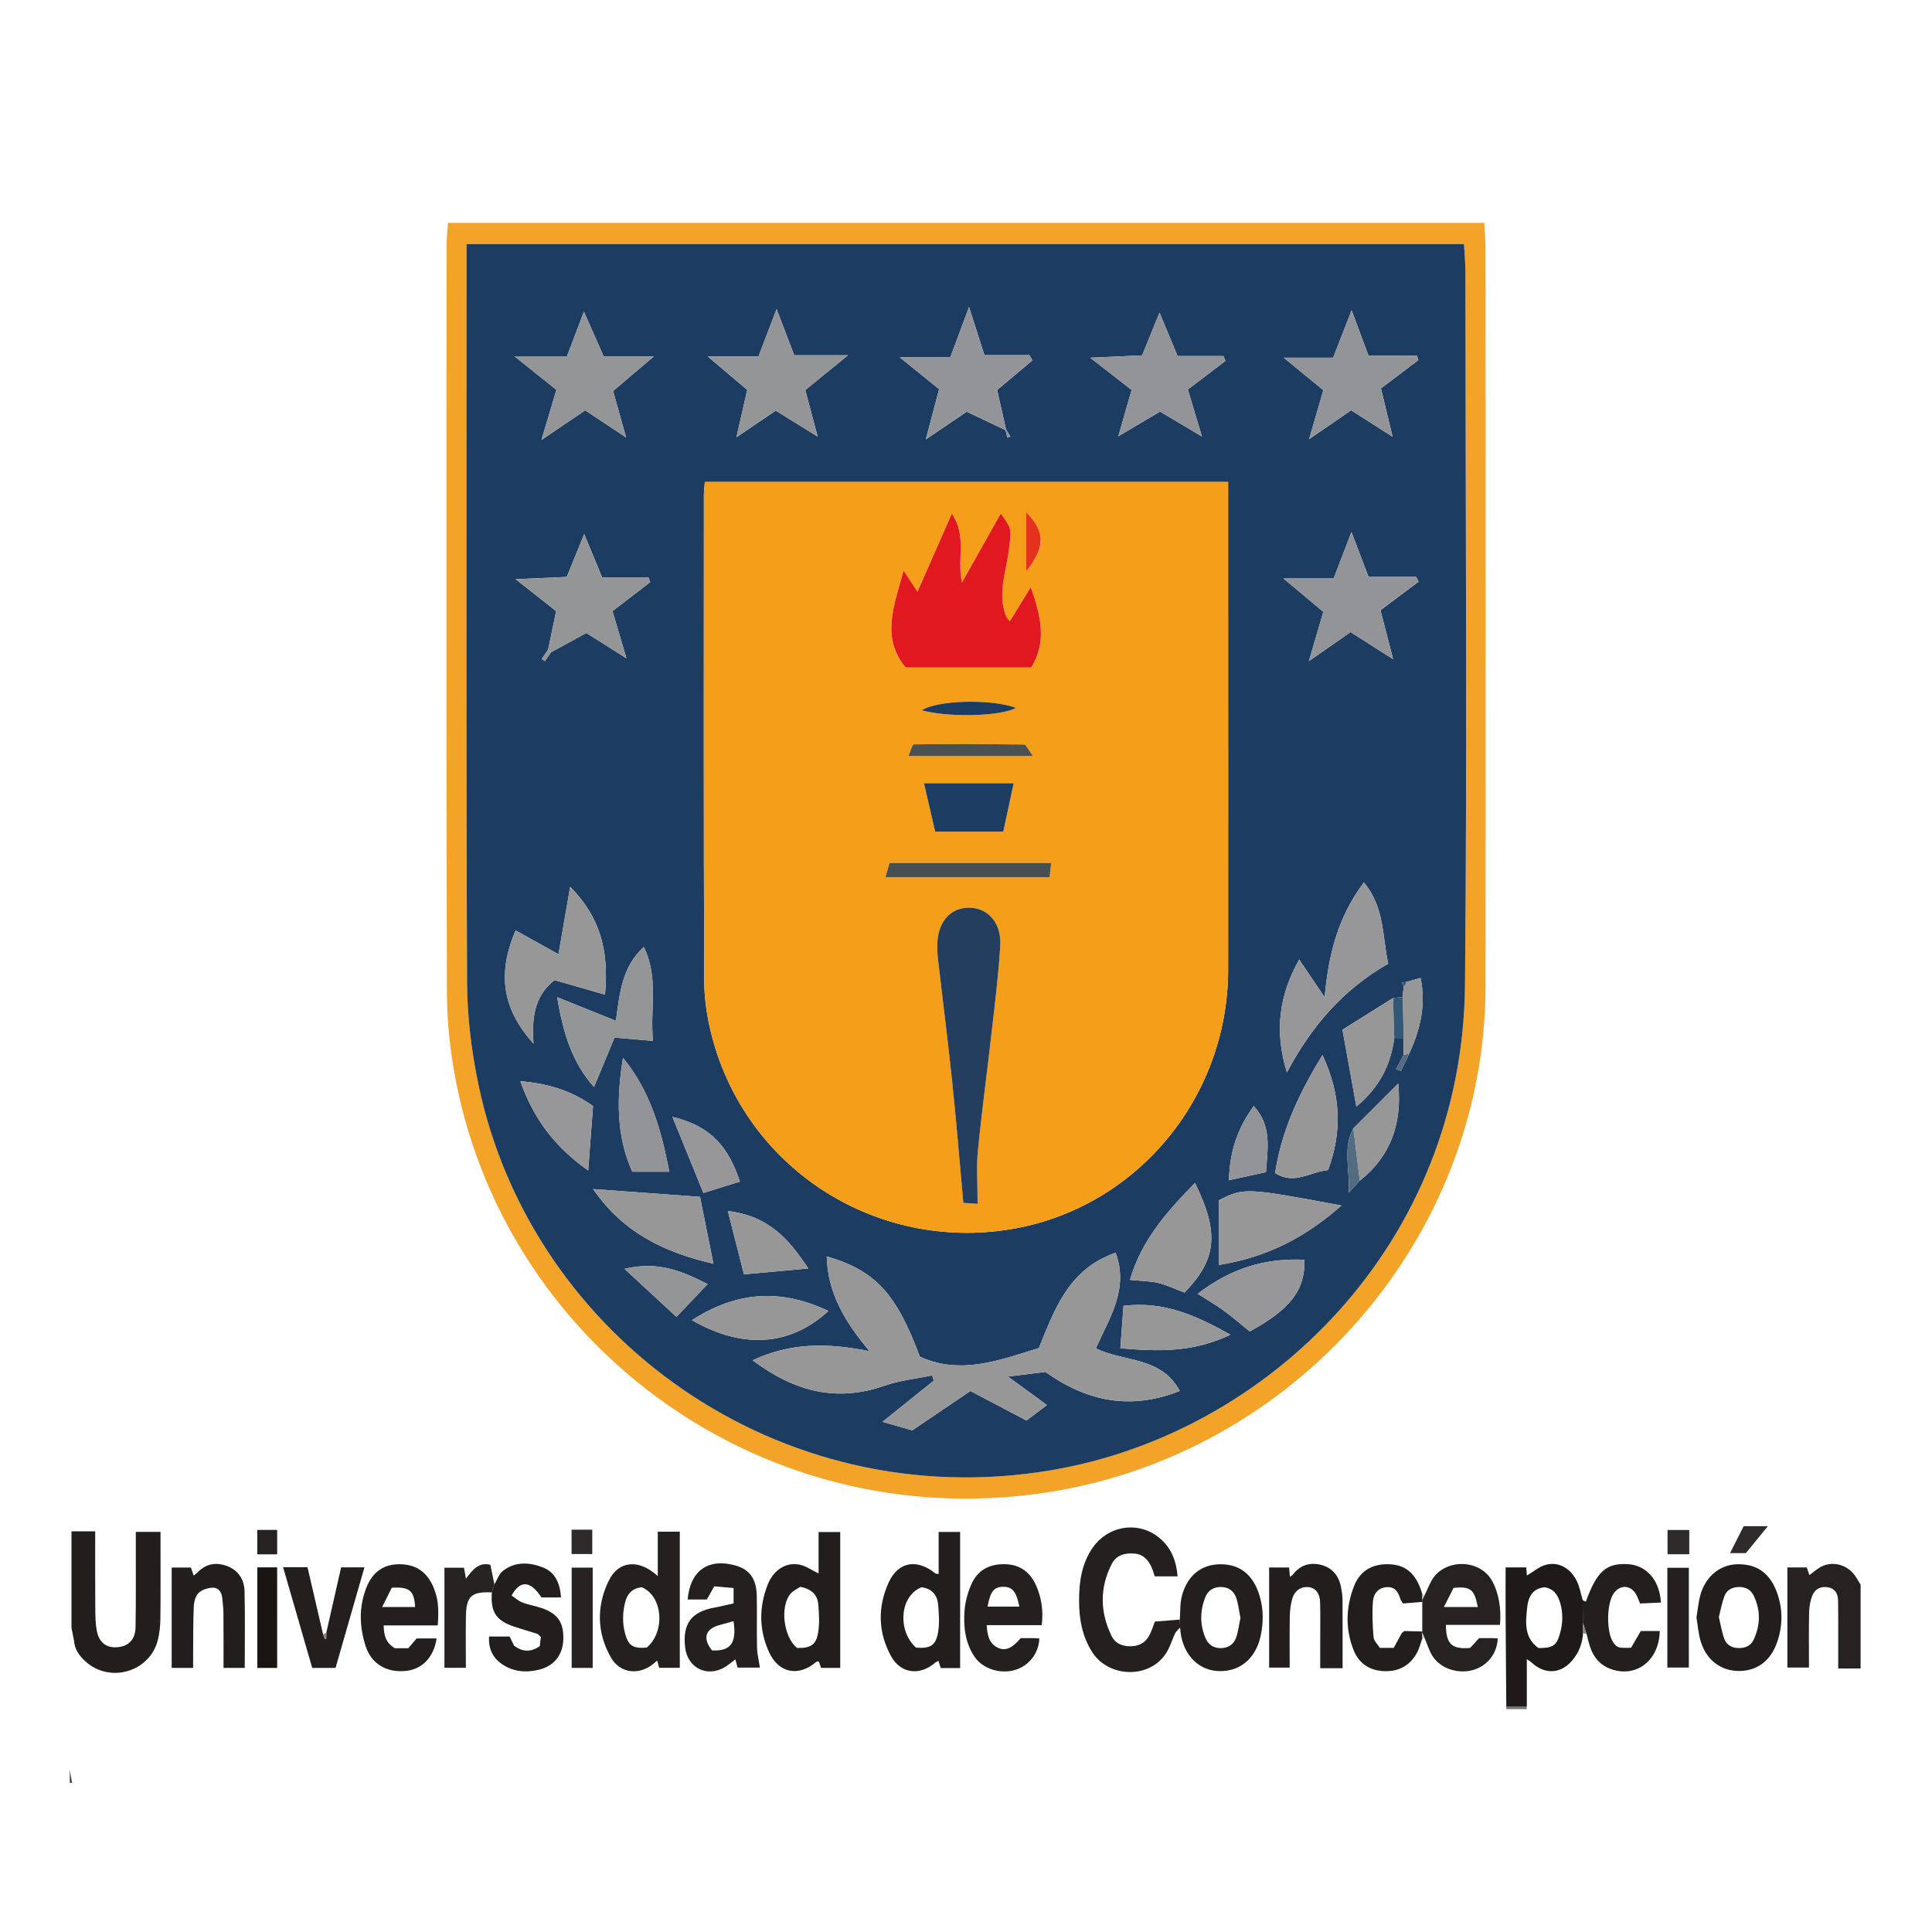 <?xml version="1.0" encoding="UTF-8"?> <svg xmlns="http://www.w3.org/2000/svg" id="Capa_1" data-name="Capa 1" viewBox="0 0 500 500"><defs><style>.cls-10,.cls-11,.cls-13,.cls-14,.cls-15,.cls-16,.cls-19,.cls-20,.cls-21,.cls-22,.cls-25,.cls-26,.cls-4,.cls-5,.cls-6,.cls-7,.cls-9{stroke-width:0}.cls-4{fill:#949597}.cls-5{fill:#939497}.cls-6{fill:#262221}.cls-7{fill:#536c82}.cls-9{fill:#d1cecf}.cls-10{fill:#1c3c62}.cls-11{fill:#989798}.cls-13{fill:#979698}.cls-14{fill:#221e1d}.cls-15{fill:#2f2b2a}.cls-16{fill:#335776}.cls-19{fill:#272323}.cls-20{fill:#211e1d}.cls-21{fill:#4a5251}.cls-22{fill:#878182}.cls-25{fill:#231f1e}.cls-26{fill:#24201f}</style></defs><path d="M18.04 458.13c.22 1.09.44 2.19.65 3.28h-.65v-3.29Z" class="cls-21"></path><path d="M18.49 396.3h6.15c0 6.84-.03 13.49.02 20.15.01 1.85.05 3.73.38 5.53.57 3.08 2.43 4.51 5.21 4.33 2.93-.18 4.77-1.95 4.83-5.13.12-7 .06-14 .07-21v-3.72h6.39v4.12c0 6.13.04 12.25-.03 18.38-.02 1.73-.21 3.49-.59 5.18-1.91 8.5-12.46 11.69-18.9 5.75-1.57-1.45-2.73-3.12-2.87-5.33-.22-1.09-.44-2.19-.65-3.28V396.3Z" class="cls-20"></path><path d="M481.51 431.8h-5.78v-11.05c0-2.19 0-4.38-.04-6.56-.03-1.7-.72-3.01-2.5-3.38-1.82-.37-3.39.33-4.1 1.98-.58 1.36-.85 2.93-.89 4.42-.11 4.69-.04 9.39-.04 14.35h-5.59v-25.91h5.02c.21.61.44 1.28.68 2 1.08-.79 1.97-1.62 3.01-2.17 2.99-1.57 6.78-.56 8.75 2.25.54.76.99 1.58 1.49 2.38v21.7Z" class="cls-6"></path><path d="M389.83 442.32v-.66h5.28v.66h-5.28Z" style="fill:#767071;stroke-width:0"></path><path d="M305.42 421.22c-.44.48-1.01.89-1.28 1.45-.71 1.46-1.17 3.05-1.94 4.47-4.05 7.48-15.16 7.25-19.51.47-2.67-4.15-3.43-8.77-3.43-13.45 0-4.79.68-9.58 3.6-13.72 3.83-5.43 11.18-6.81 16.54-2.93 3.48 2.52 5.01 6.09 5.35 10.45h-5.9c-.28-.82-.5-1.67-.87-2.45-.88-1.86-2.12-3.27-4.4-3.45-2.5-.2-4.69.4-5.87 2.71-3.13 6.14-3.05 12.39-.07 18.55.98 2.03 2.89 2.82 5.21 2.73 2.37-.09 3.9-1.26 4.84-3.3.45-.98.78-2.02 1.19-3.09 2.18-.17 4.32-.34 6.45-.51l.09 2.07ZM170.23 396.4h5.7v35.23h-5.33c-.16-.56-.32-1.15-.53-1.88-.37.32-.67.6-1 .87-3.78 3.02-8.64 2.46-11-1.72-3.61-6.4-3.72-13.22-.55-19.77 2.55-5.28 7.88-5.73 12.71-1.23v-11.5Zm-4.14 14.38c-2.46.25-3.72 1.7-4.26 3.73-.74 2.76-.79 5.6-.02 8.37.86 3.08 2.09 3.8 5.56 3.52 4.87-4.09 4.2-13.33-1.27-15.62Z" class="cls-26"></path><path d="M211.85 407.22v-10.73h5.6v35.16h-4.97c-.16-.49-.36-1.07-.54-1.63-.24 0-.5-.08-.61.01-4.57 3.97-9.76 3.06-12.28-2.42-2.63-5.71-2.67-11.66-.38-17.49 1.5-3.82 4.69-5.85 8.15-5.21 1.7.31 3.24 1.45 5.03 2.3Zm-4.71 3.44c-.77.53-1.95 1.02-2.64 1.89-2.7 3.42-1.65 11.15 1.76 13.93 3.53.1 4.98-.78 5.49-4.05.36-2.31.22-4.73.04-7.08-.18-2.38-1.46-4.05-4.65-4.68ZM242.92 407.35v-10.89h5.56v35.23h-5.01c-.18-.56-.38-1.15-.61-1.86-.34.19-.62.29-.83.47-3.95 3.42-8.88 2.88-11.38-1.61-3.44-6.2-3.57-12.8-.64-19.19 2.47-5.39 7.35-6.13 12.07-2.3.14.11.39.07.82.15Zm-5.86 19.06c3.75.27 5.15-.54 5.73-4.06.38-2.3.21-4.73 0-7.07-.22-2.55-1.68-4.17-4.3-4.5-5.57 2.18-6.36 11.13-1.43 15.64Z" class="cls-20"></path><path d="M395.11 441.66h-5.28c-.06-7.95-.14-15.9-.18-23.85-.02-4.01 0-8.02 0-12.17h5.33c.06.76.12 1.53.17 2.11 1.68-.98 3.21-2.35 4.97-2.8 3.18-.81 6.14.78 7.84 3.99.83 1.58 1.12 3.45 1.65 5.19.02 1.96.04 3.92.05 5.88.01.88.03 1.76.04 2.63-.18 2.68-1.09 5.08-2.84 7.12-3.01 3.5-7.11 3.65-10.52.47-.22-.2-.5-.35-1.2-.83v12.24Zm3.03-15.15c3.68.04 4.67-.62 5.54-3.6.78-2.67.89-5.33.1-8.06-.63-2.2-1.77-3.7-4.04-4.07-3.27.32-4.25 2.74-4.51 5.26-.39 3.75-.88 7.71 2.91 10.47Z" style="stroke-width:0;fill:#1e1a19"></path><path d="M177.96 413.96c.64-7.46 5.33-10.74 12.25-8.85 3.73 1.02 5.53 3.39 5.64 7.81.1 4.48-.04 8.97.07 13.45.04 1.66.46 3.32.74 5.2h-5.79c-.15-.59-.32-1.24-.55-2.13-1.09.8-1.89 1.52-2.8 2.05-4.57 2.68-9.57.17-10.2-5.08-.74-6.16 1.58-9.3 7.63-10.38 1.59-.29 3.16-.69 4.9-1.08v-3.97c-1.8-.16-3.36-.29-5-.44-.7 1.25-1.27 2.26-1.92 3.41h-4.96Zm11.88 5.6c-1.25.34-2.51.68-3.76 1.04-3.59 1.03-4.27 3.46-1.81 6.52 4.82.27 6.43-1.92 5.57-7.56Z" class="cls-26"></path><path d="M368.74 412.74c.55-1.18 1.06-2.39 1.67-3.54 3.03-5.75 12.42-6.08 15.79 0 1.55 2.81 2.41 6.92 1.99 11.32H374.2c.05 4.98 1.47 6.33 6.26 5.97.67-.72 1.46-1.58 2.34-2.54h3.53c.43 0 .86.05 1.29.07-.16 3.87-2.65 7.07-6.3 8.15-3.87 1.14-8.45-.28-10.53-3.5-.93-1.44-1.43-3.16-2.12-4.76l-.66-1.45.07-.25v-7.65c-.02-.18-.03-.36-.03-.54.23-.43.45-.87.68-1.3Zm13.72 3.15c-.94-4.6-1.82-5.35-6.26-4.96-.69 1.36-1.53 3.01-2.53 4.96h8.79Z" class="cls-6"></path><path d="M113.28 420.65H99.3c.03 2.52.53 4.54 2.89 5.91h3.48c.71-.84 1.41-1.66 2.15-2.53H113c-.72 4.77-3.64 7.89-7.77 8.38-5.02.59-9.06-1.68-10.58-6.34-1.67-5.1-1.81-10.29.24-15.36 1.54-3.8 4.31-5.91 8.55-5.89 4.08.02 7 1.93 8.66 5.78 1.23 2.86 1.54 5.29 1.19 10.05Zm-14.38-4.76h8.53c-.25-4.22-1.38-5.26-6.03-4.99-.67 1.34-1.49 2.98-2.5 4.99Z" class="cls-25"></path><path d="M269.59 420.59h-14.24c.18 2.52.55 4.75 2.94 5.86 1.95.91 3.71.08 5.86-2.5h3.53c.43 0 .86.05 1.29.08-.1 3.8-2.67 7.1-6.29 8.16-3.88 1.13-8.41-.3-10.53-3.51-2.39-3.62-2.85-7.77-2.52-11.94.18-2.24.8-4.53 1.7-6.6 1.64-3.8 4.74-5.47 8.94-5.32 4.04.14 6.56 2.36 8 5.79 1.27 3.02 1.79 6.26 1.33 9.99Zm-14.01-4.8h8.24c-.81-3.94-1.84-5.15-4.19-5.13-2.4.03-3.31 1.16-4.05 5.13Z" class="cls-26"></path><path d="m305.42 421.22-.09-2.07c.16-2.04.02-4.16.54-6.11 1.43-5.38 5.08-8.22 10.04-8.21 5.06 0 8.45 2.77 10.08 8.19 1.03 3.44 1 6.95.26 10.38-1.33 6.13-5.79 9.52-11.45 9.04-5.27-.45-9.11-5.03-9.38-11.22Zm15.6-2.52c-.37-1.81-.53-3.69-1.16-5.38-.66-1.75-2.17-2.69-4.16-2.6-1.85.08-3.13 1.02-3.78 2.67-1.37 3.49-1.42 7.03.05 10.51.69 1.62 1.96 2.6 3.82 2.63 1.98.03 3.46-.88 4.1-2.68.57-1.61.76-3.36 1.14-5.14Z" class="cls-25"></path><path d="M439.05 418.56c.34-2.03.5-3.89.97-5.66 1.31-4.85 5.05-7.95 9.5-8.07 5.09-.14 8.54 2.26 10.36 7.32 1.53 4.24 1.52 8.54.06 12.8-1.66 4.87-5.24 7.52-9.95 7.5-4.62-.02-8.37-2.81-9.84-7.64-.63-2.05-.77-4.26-1.12-6.26Zm5.79-.07c.46 1.92.75 3.85 1.41 5.65.61 1.68 2.12 2.41 3.92 2.38 1.65-.03 2.99-.67 3.7-2.22 1.73-3.76 1.8-7.56 0-11.32-.78-1.64-2.2-2.33-4.01-2.26-1.7.06-3.02.85-3.59 2.38-.64 1.69-.95 3.51-1.43 5.38Z" class="cls-14"></path><path d="M347.45 431.74h-5.78v-5.8c0-3.72.06-7.45-.02-11.17-.05-2.43-1.2-3.84-3.03-4.03-1.87-.2-3.57.89-4.17 2.97-.42 1.45-.62 3-.65 4.51-.08 4.37-.03 8.75-.03 13.35h-5.32v-25.91h5.16c.08.81.15 1.54.23 2.42.34-.26.63-.4.8-.62 1.89-2.49 4.49-3.2 7.33-2.45 2.89.76 4.57 2.89 5.1 5.84.17.96.36 1.94.37 2.91.03 5.89.02 11.79.02 17.97ZM127.95 410.03c.71-1.18 1.17-2.67 2.19-3.47 3.15-2.48 6.82-2.27 10.3-.94 3.33 1.28 4.47 4.2 4.76 7.79h-5.08c-2.75-4.25-5.46-4.63-7.72-.5.89.6 1.74 1.41 2.76 1.8 1.62.63 3.39.89 5.03 1.46 4.19 1.45 5.74 3.76 5.59 8.15-.13 3.95-2.33 6.81-6.27 7.79-3.42.85-6.79.56-9.74-1.54-2.29-1.63-3.38-3.94-3.21-7.03h5.33c.31.64.73 1.5 1.18 2.41 2.03 1.44 4.13 1.81 6.64.06.07-.68.17-1.6.26-2.37-.47-.41-.69-.73-.97-.82-1.97-.64-3.97-1.19-5.93-1.85-4.71-1.57-6.13-3.78-5.78-8.86.22-.69.43-1.39.65-2.08Z" class="cls-20"></path><path d="M49.99 431.65h-5.56v-25.97h4.99c.18.55.4 1.23.69 2.09.47-.38.81-.61 1.09-.9 2.16-2.22 4.75-2.61 7.54-1.59 3.01 1.11 4.48 3.58 4.55 6.59.16 6.54.05 13.08.05 19.78h-5.49c0-4.8.02-9.49-.02-14.18-.01-1.3-.2-2.61-.31-3.91-.14-1.49-.99-2.69-2.4-2.67-1.28.02-2.85.51-3.73 1.37-.82.79-1.19 2.33-1.24 3.56-.18 4.15-.13 8.31-.17 12.46v3.36Z" class="cls-14"></path><path d="M409.64 420.02c-.02-1.96-.04-3.92-.05-5.88.27.12.55.24.83.36 2.87-7.97 5.36-10.11 11.17-9.67 3.5.27 7.76 2.92 8.27 9.9-1.79.08-3.58.16-5.42.25-.33-.8-.58-1.52-.93-2.19-1.34-2.56-4.08-2.81-5.8-.55-1.97 2.59-2.05 10.3-.13 12.91.95 1.29 1.29 1.4 4.54 1.28.72-1.24 1.57-2.7 2.52-4.33h4.9c-.14 7.6-6 12.15-12.52 9.89-2.82-.98-4.55-2.94-5.47-5.68-.38-1.13-.64-2.3-.95-3.46-.32-.94-.63-1.89-.95-2.83Z" class="cls-25"></path><path d="M368.06 414.04c0 .18 0 .36.03.54-1.7.14-3.41.27-5 .4-.33-.54-.56-.8-.65-1.09-.54-1.78-1.34-3.29-3.55-3.14-2.22.15-3.42 1.72-3.57 3.62-.23 3.09-.12 6.22.16 9.31.09 1.03 1.12 1.97 1.63 2.79h3.59c.69-1.27 1.4-2.57 2.11-3.87.21-.16.41-.33.62-.49l4.66.12-.07.25c.04.49.07.98.11 1.46-.49 1.32-.81 2.73-1.5 3.94-1.9 3.35-4.87 4.84-8.75 4.59-3.65-.24-6.23-2.09-7.55-5.38-2.21-5.5-2.03-11.13.09-16.59 1.63-4.19 5.09-6.01 9.71-5.64 4.07.33 6.62 2.84 8 7.86-.03.44-.05.89-.08 1.33Z" class="cls-14"></path><path d="M84.44 422.58c1.27-5.62 2.54-11.24 3.84-16.95h6.04c-2.5 8.69-4.97 17.29-7.48 26.02H80.8c-2.49-8.62-4.99-17.26-7.53-26.05h6.31c1.34 5.76 2.69 11.56 4.03 17.35.15.42.29.83.44 1.25l.4-.09v-1.54Z" class="cls-25"></path><path d="M127.95 410.03c-.22.69-.43 1.39-.65 2.08-5.32-.23-6.64.96-6.72 6.28-.07 4.35-.01 8.7-.01 13.24h-5.55v-25.91h5.06c.14.78.29 1.6.51 2.83 1.75-2.33 3.33-4.34 6.32-3.58.34 1.66.69 3.36 1.04 5.06Z" class="cls-19"></path><path d="M431.51 431.56v-25.82h5.56v25.82h-5.56Z" class="cls-26"></path><path d="M153.39 431.65h-5.44V405.7h5.44v25.95Z" class="cls-19"></path><path d="M71.73 431.66h-5.14v-26.03h5.14v26.03Z" style="fill:#181513;stroke-width:0"></path><path d="M437.18 395.96v6.28h-5.62v-6.28h5.62ZM147.92 395.88h5.36v6.3h-5.36v-6.3Z" class="cls-15"></path><path d="M66.58 402.26v-6.32h5.15v6.32h-5.15Z" class="cls-6"></path><path d="M457.52 394.97c-2.11 2.59-3.95 4.84-5.69 6.98h-4.1c1.27-2.51 2.42-4.78 3.53-6.98h6.26Z" class="cls-15"></path><path d="M409.64 420.02c.32.94.63 1.89.95 2.83-.3-.07-.6-.13-.91-.2-.01-.88-.03-1.76-.04-2.63ZM84.44 422.58v1.54l-.4.09c-.15-.42-.29-.83-.44-1.25.28-.12.56-.25.84-.37Z" class="cls-22"></path><path d="M368.06 414.04c.03-.44.05-.89.08-1.33.2.03.4.04.6.03-.23.43-.45.87-.68 1.3ZM368.14 423.93c-.04-.49-.07-.98-.11-1.46l.66 1.45-.27-.03-.27.04Z" class="cls-9"></path><path d="M362.81 422.59c.21-.16.41-.33.62-.49-.21.16-.41.33-.62.49Z" class="cls-6"></path><path d="M115.92 57.68h268.21c.12 2.6.32 4.97.32 7.33.02 63.44.06 126.89 0 190.33-.07 65.26-49.69 121.62-114.53 131.05-72.65 10.57-137.77-37.63-151.68-105.34-1.61-7.86-2.56-16-2.58-24.01-.2-64.42-.12-128.85-.1-193.27 0-1.9.23-3.81.37-6.09Zm4.82 5.5v8.1c0 61-.12 122.01.14 183.01.04 8.98 1.17 18.1 3.04 26.89 13.83 64.88 77.73 111.15 148.05 99.33 56.44-9.5 106.55-58.65 107.17-125.52.58-61.49.13-122.99.11-184.48 0-2.37-.23-4.75-.36-7.33H120.74Z" style="fill:#f4a329;stroke-width:0"></path><path d="M120.74 63.18h258.15c.13 2.59.36 4.96.36 7.33.02 61.49.47 122.99-.11 184.48-.63 66.86-50.73 116.02-107.17 125.52-70.31 11.83-134.21-34.44-148.05-99.33-1.87-8.79-3-17.92-3.04-26.89-.26-61-.14-122.01-.14-183.01v-8.1Zm242.52 209.81c-.65 1.23-1.29 2.46-1.94 3.68.41.18.81.36 1.22.54.72-1.51 1.44-3.03 2.17-4.54 2.81-6.18 4.4-12.53 2.93-19.58l-3.67 1.04-1.2.18c.17.34.33.68.5 1.02l-.27 2.7-2.47.25c-4.44 2.78-8.88 5.56-13.1 8.21 1.24 6.86 2.37 13.08 3.6 19.91 6.01-5.05 8.92-10.87 9.81-17.79.81 0 1.62.02 2.44.03 0 1.44-.01 2.89-.02 4.33Zm-13.01 19.03c-2.77 5.07-.92 10.27-1.18 16.62 1.57-1.7 2.2-2.38 2.83-3.06 7.99-6.34 11-14.77 9.96-25.17l-11.62 11.62ZM142.6 168.81c3.14-1.71 6.28-3.42 9.15-4.99 3.39 2.14 6.24 3.94 10.38 6.55-1.54-5.19-2.56-8.63-3.62-12.21 3.39-2.61 6.59-5.06 9.78-7.51-.16-.42-.32-.83-.48-1.25h-11.99c-1.56-3.76-2.87-6.94-4.63-11.19-1.85 4.55-3.18 7.81-4.51 11.09-4.34.2-8.23.37-13.23.6 4.32 3.4 7.51 5.92 10.48 8.26-.79 3.78-1.43 6.86-2.07 9.94l-1.65 2.44c.27.19.55.37.82.56.52-.76 1.04-1.53 1.57-2.29Zm117.63-57.5.48 1.92.78-.25-1.12-1.79c-.78-3.48-1.56-6.96-2.31-10.26 3.24-2.72 6.19-5.2 9.13-7.67-.26-.45-.52-.89-.78-1.34h-11.64c-1.37-4.3-2.61-8.19-3.98-12.48-1.65 4.43-3.15 8.47-4.85 13.04h-13.07c4.19 3.39 6.96 5.64 10.17 8.24-1.07 4.05-2.16 8.15-3.45 13.01l10.6-7.18c3.6 1.71 6.83 3.24 10.05 4.77Zm57.61 13.43H182.41c-.11 1.43-.24 2.38-.24 3.33-.01 41.9-.08 83.8.08 125.7.02 4.84.78 9.8 2.01 14.49 8.79 33.56 41.19 54.93 75.64 50.12 33.15-4.63 57.91-33.44 57.94-67.45.02-31.85 0-63.71 0-95.56v-30.63Zm-76.58 231.21.39 1.37c-4.1 3.29-8.2 6.59-13.26 10.65 3.78 1.08 6.24 1.78 7.7 2.2 5.57-3.77 10.17-6.87 15.06-10.18 5.24 2.76 9.92 5.22 14.5 7.64 1.64-1.24 3.34-2.52 5.3-4.01-3.51-2.56-6.11-4.46-10.09-7.36 4.48-.56 7.29-.91 9.67-1.21 10.93 7.72 22.02 9.95 34.79 4.93-4.85-9.07-14.57-7.42-21.71-11.04 3.59-8 8.55-15.32 5.12-24.74-12.3 4.27-15.87 14.89-19.88 24.69-10.38 3.19-20.28 7.02-30.8 2.21-6.09-16.38-11.53-22.28-24.09-25.95.21 9.25 4.52 16.76 11.08 24.54-11.02-2.2-20.37-2.24-30.27 2.35 11.17 8.34 21.98 10.83 34.19 6.56 3.93-1.37 8.19-1.8 12.3-2.65Zm94.96-107.62c-5.02 8.93-6.56 18.26-3.17 29.22 6.42-12.1 14.64-21.52 26.21-28.14-1.56-7.26-.92-14.63-6.29-21.04-6.79 9.08-9.15 18.69-10.15 29.73-2.13-3.16-4.26-6.31-6.6-9.78ZM147.56 229.5c-1.18 6.83-2.11 12.17-3.02 17.46l-11.1-6.16c-4.89 11.44-3.29 20.48 4.62 29.28-.42-6.62.12-12.18 5.44-16.43 4.33 1.24 8.68 2.49 13.08 3.76 1.08-11.69-1.42-20.2-9.02-27.91Zm8.67-137.28c-1.68-3.8-3.13-7.09-5.11-11.56-1.81 4.75-3 7.87-4.39 11.54h-13.59c4.39 3.51 7.54 6.04 10.86 8.69-1.27 4.25-2.48 8.33-3.87 12.98 4.18-2.84 7.72-5.24 11.31-7.68 3.39 2.25 6.34 4.2 10.59 7.02-1.36-4.87-2.31-8.27-3.36-12.02 3.2-2.72 6.41-5.44 10.57-8.97h-13.02Zm44.75-12.24c-1.81 4.75-3.18 8.33-4.69 12.29h-13.11c4.32 3.66 7.54 6.38 10.2 8.63-.97 4.26-1.72 7.55-2.79 12.26l10.17-6.89c3.37 2.09 6.69 4.14 10.85 6.72-1.29-4.85-2.27-8.51-3.21-12.05 3.53-2.87 6.64-5.4 11.07-9h-13.93c-1.47-3.87-2.75-7.21-4.56-11.96Zm148.54 83.6c3.6 2.3 6.8 4.34 11.02 7.03-1.29-5-2.28-8.85-3.27-12.69 3.62-2.71 6.74-5.05 9.86-7.39-.21-.41-.43-.81-.64-1.22h-12.31c-1.49-3.92-2.83-7.44-4.42-11.63-1.72 4.47-3.09 8.05-4.61 12.02h-13.01c4.21 3.52 7.3 6.09 10.34 8.64-1.26 4.3-2.4 8.17-3.75 12.77 4.07-2.84 7.42-5.17 10.8-7.53Zm-32.4-70.16c-.15-.42-.29-.85-.44-1.27h-11.92c-1.58-3.81-2.91-7-4.67-11.25-1.84 4.52-3.17 7.79-4.51 11.07-4.32.2-8.22.37-13.44.61 4.45 3.46 7.64 5.94 10.72 8.33-1.15 4-2.13 7.43-3.44 12 4.3-2.54 7.54-4.46 10.8-6.39 3.4 2.02 6.53 3.88 10.84 6.45-1.51-5.03-2.54-8.47-3.65-12.17 3.33-2.53 6.53-4.96 9.72-7.38Zm32.67-13.12c-1.85 4.77-3.24 8.33-4.77 12.28h-12.77c4.22 3.46 7.34 6.02 10.23 8.4-1.3 4.45-2.39 8.21-3.69 12.68 4.17-2.87 7.53-5.18 10.88-7.48 3.68 2.35 6.82 4.35 10.74 6.86-1.2-4.98-2.13-8.85-3.02-12.53 3.63-2.74 6.65-5.02 9.68-7.31-.12-.39-.25-.77-.37-1.16h-12.53c-1.51-4.07-2.77-7.45-4.37-11.74Zm-2.61 231.69c-24.88-4.64-25.21-4.65-31.7-1.39v16.76c12.13-1.94 22.12-6.91 31.7-15.38Zm-188.13-43.46c4.03.34 6.71.57 9.94.85-.82-8.5 1.55-16.32-2.38-24.31-5.77 5.29-6.22 12.15-7.22 19.11-5.11-2.06-9.83-3.95-15.2-6.11 1.56 9.46 4.01 17.09 9.54 23.24 1.82-4.38 3.53-8.49 5.31-12.78Zm150.22 37.61c-7.47 7.61-13.82 14.85-16.85 25.09 3.16.32 5.38.31 7.46.83 2.31.58 4.51 1.64 6.66 2.46 8.31-8.52 9.1-15.4 2.73-28.37Zm-128.11 3.6c-9.2-.67-18.43-1.34-27.66-2.01 7.85 11.4 18.64 16.44 31.14 19.32-1.16-5.78-2.2-10.91-3.48-17.31Zm161.11-36.69c-6.25 10.09-10.6 19.69-12.28 30.53 5 3.18 9.05-.34 13.71-.76 3.7-10.01 3.33-19.56-1.44-29.77Zm-32.32 61.79c2.5 1.59 4.7 2.84 6.72 4.32 2.35 1.71 4.54 3.63 6.75 5.42 10.45-5.65 14.43-10.79 14.16-18.55-9.88-.48-18.79 2.02-27.63 8.81Zm-130.87 6.82c13.19 7.58 25.41 6.71 35.32-2.38-12.14-5.74-23.52-5.23-35.32 2.38Zm-17.85-67.9c-1.67 10.24-1.81 20.17 2.41 29.48h9.58c-2.1-10.91-4.97-20.96-12-29.48Zm157.21 71.66c-9.3-5.19-17.41-8.72-27.68-7.47-.27 3.66-.52 7.12-.81 10.99 9.85.82 18.75 1.13 28.49-3.52Zm-164.96-59.17c-5.35-3.85-11.47-5.85-18.82-6.43 3.48 9.79 8.95 17.03 17.56 23.1.44-5.83.82-10.77 1.26-16.67Zm55.71 42.03c-5.12-7.7-10.27-13.6-20.83-14.86 1.6 6.26 2.92 11.47 4.18 16.38 5.98-.55 10.76-.99 16.65-1.52Zm-17.7-22.48c-2.86-8.64-7.28-14.37-17.47-16.75 3 7.37 5.48 13.46 8.02 19.69 3.76-1.17 6.28-1.95 9.45-2.94Zm-16.42 35.01c3.26-3.43 5.56-5.86 8.07-8.5-6.42-3.19-12.6-6.07-21.52-3.93 5.08 4.69 9.11 8.42 13.45 12.43Zm149.39-54.57c-4.09 5.67-6.22 11.55-6.4 19.2 3.57-.78 6.47-1.41 9.58-2.09.41-6.21 1.57-11.95-3.18-17.11Z" class="cls-10"></path><path d="M317.84 124.74v30.63c0 31.85.02 63.71 0 95.56-.03 34.01-24.79 62.82-57.94 67.45-34.44 4.81-66.84-16.56-75.64-50.12-1.23-4.69-1.99-9.65-2.01-14.49-.15-41.9-.09-83.8-.08-125.7 0-.95.13-1.9.24-3.33h135.43Zm-80.42 28.45c-1.32-2.03-2.45-3.76-3.58-5.49-2.54 9.22-5.88 17.38.54 25.07h32.5c4.01-6.67 2.6-13.02-.14-20.76-2.18 3.56-3.75 6.11-5.41 8.81-.51-.71-.86-1.03-1.02-1.42-2.25-5.83.1-11.5.78-17.19.61-5.16.92-5.12-2.11-9.28-3.19 5.68-6.42 11.42-10.04 17.87-1.38-6.22 1.41-11.81-2.62-17.84-3.14 7.15-5.93 13.48-8.91 20.25ZM253 311.56c0-5.57-.34-9.67.07-13.7 1.04-10.43 2.46-20.83 3.63-31.25.82-7.27 1.72-14.55 2.17-21.85.37-5.95-3.28-9.94-8.27-9.85-4.98.09-8.12 4.06-8.03 10.15.01.98.04 1.96.15 2.93 1.24 10.66 2.59 21.31 3.71 31.99 1.06 10.08 1.86 20.19 2.88 31.31.53.04 2.13.16 3.69.27Zm9.34-108.85h-23.21c1.07 4.61 1.98 8.58 2.89 12.51h17.63c.97-4.5 1.81-8.44 2.69-12.51Zm-33.19 24.32h42.47c.11-1 .23-2.09.41-3.68h-41.85c-.23.83-.53 1.88-1.04 3.68Zm38.19-31.36c-1.44-1.94-1.85-2.98-2.27-2.99-9.51-.13-19.02-.18-28.53-.05-.45 0-.88 1.77-1.46 3.04h32.26Zm-28.78-11.84c7.05 1.92 20.5 1.57 24.38-.64-6.42-2.37-20.43-2.01-24.38.64Zm26.98-35.89c5.1-6.5 4.99-10.26 0-15.42v15.42Z" style="fill:#f59e19;stroke-width:0"></path><path d="M241.26 355.95c-4.11.86-8.37 1.28-12.3 2.65-12.21 4.27-23.02 1.78-34.19-6.56 9.9-4.59 19.26-4.55 30.27-2.35-6.56-7.78-10.88-15.29-11.08-24.54 12.56 3.67 18.01 9.57 24.09 25.95 10.52 4.81 20.42.98 30.8-2.21 4.01-9.8 7.57-20.43 19.88-24.69 3.43 9.42-1.53 16.75-5.12 24.74 7.14 3.62 16.86 1.98 21.71 11.04-12.77 5.02-23.85 2.78-34.79-4.93-2.38.3-5.19.65-9.67 1.21 3.98 2.9 6.58 4.8 10.09 7.36-1.96 1.48-3.65 2.76-5.3 4.01-4.58-2.41-9.26-4.88-14.5-7.64-4.89 3.31-9.49 6.41-15.06 10.18-1.46-.42-3.92-1.12-7.7-2.2 5.06-4.07 9.16-7.36 13.26-10.65l-.39-1.37Z" class="cls-11"></path><path d="M336.22 248.33c2.34 3.47 4.47 6.62 6.6 9.78 1-11.04 3.36-20.66 10.15-29.73 5.38 6.41 4.73 13.78 6.29 21.04-11.58 6.62-19.79 16.04-26.21 28.14-3.39-10.96-1.85-20.3 3.17-29.22Z" class="cls-13"></path><path d="M147.56 229.5c7.6 7.71 10.1 16.21 9.02 27.91-4.41-1.27-8.75-2.51-13.08-3.76-5.32 4.25-5.85 9.81-5.44 16.43-7.91-8.8-9.51-17.84-4.62-29.28l11.1 6.16c.91-5.29 1.84-10.63 3.02-17.46Z" class="cls-11"></path><path d="M156.23 92.22h13.02c-4.16 3.53-7.37 6.25-10.57 8.97 1.05 3.75 2 7.15 3.36 12.02-4.26-2.82-7.2-4.78-10.59-7.02-3.59 2.44-7.14 4.84-11.31 7.68 1.38-4.65 2.6-8.73 3.87-12.98-3.31-2.65-6.47-5.18-10.86-8.69h13.59c1.4-3.66 2.59-6.79 4.39-11.54 1.98 4.47 3.43 7.76 5.11 11.56ZM200.98 79.98c1.81 4.75 3.09 8.09 4.56 11.96h13.93c-4.43 3.6-7.54 6.13-11.07 9 .94 3.54 1.92 7.2 3.21 12.05-4.16-2.58-7.48-4.63-10.85-6.72l-10.17 6.89c1.07-4.71 1.82-8 2.79-12.26-2.67-2.26-5.88-4.97-10.2-8.63h13.11c1.51-3.95 2.88-7.54 4.69-12.29Z" class="cls-4"></path><path d="M349.52 163.58c-3.38 2.36-6.73 4.7-10.8 7.53 1.35-4.59 2.49-8.47 3.75-12.77-3.04-2.54-6.13-5.12-10.34-8.64h13.01c1.52-3.96 2.89-7.54 4.61-12.02 1.59 4.19 2.93 7.71 4.42 11.63h12.31c.21.41.43.81.64 1.22-3.12 2.34-6.24 4.67-9.86 7.39.99 3.85 1.98 7.69 3.27 12.69-4.21-2.69-7.42-4.74-11.02-7.03ZM317.12 93.42c-3.19 2.42-6.38 4.85-9.72 7.38 1.11 3.69 2.14 7.13 3.65 12.17-4.31-2.57-7.44-4.43-10.84-6.45-3.27 1.93-6.5 3.85-10.8 6.39 1.31-4.57 2.3-8 3.44-12-3.08-2.39-6.27-4.87-10.72-8.33 5.23-.24 9.12-.41 13.44-.61 1.34-3.29 2.67-6.55 4.51-11.07 1.77 4.25 3.09 7.44 4.67 11.25h11.92c.15.42.29.85.44 1.27ZM349.79 80.3c1.6 4.29 2.86 7.67 4.37 11.74h12.53c.12.39.25.77.37 1.16l-9.68 7.31c.89 3.68 1.82 7.55 3.02 12.53-3.92-2.5-7.06-4.51-10.74-6.86-3.34 2.3-6.7 4.61-10.88 7.48 1.3-4.47 2.4-8.23 3.69-12.68-2.9-2.38-6.01-4.94-10.23-8.4h12.77c1.54-3.95 2.92-7.51 4.77-12.28ZM260.23 111.31c-3.22-1.53-6.45-3.06-10.05-4.77-3.15 2.14-6.51 4.41-10.6 7.18 1.29-4.86 2.38-8.96 3.45-13.01-3.21-2.6-5.98-4.85-10.17-8.24h13.07c1.7-4.57 3.2-8.61 4.85-13.04 1.37 4.29 2.61 8.18 3.98 12.48h11.64c.26.45.52.89.78 1.34-2.95 2.48-5.89 4.95-9.13 7.67.74 3.31 1.53 6.79 2.31 10.26l-.14.12Z" class="cls-5"></path><path d="M141.86 168.11c.64-3.08 1.28-6.16 2.07-9.94-2.97-2.34-6.17-4.86-10.48-8.26 5-.22 8.89-.4 13.23-.6 1.33-3.28 2.66-6.55 4.51-11.09 1.76 4.25 3.07 7.42 4.63 11.19h11.99c.16.42.32.83.48 1.25l-9.78 7.51c1.06 3.58 2.08 7.02 3.62 12.21-4.14-2.61-6.99-4.41-10.38-6.55-2.87 1.56-6.01 3.27-9.15 4.99-.25-.23-.49-.47-.74-.7Z" class="cls-4"></path><path d="M347.18 311.99c-9.58 8.47-19.57 13.44-31.7 15.38v-16.76c6.49-3.27 6.82-3.26 31.7 1.39Z" class="cls-11"></path><path d="M159.05 268.53c-1.78 4.29-3.49 8.41-5.31 12.78-5.53-6.15-7.99-13.78-9.54-23.24 5.36 2.16 10.08 4.05 15.2 6.11 1-6.96 1.45-13.82 7.22-19.11 3.93 7.98 1.57 15.8 2.38 24.31-3.24-.28-5.91-.5-9.94-.85Z" class="cls-4"></path><path d="M309.27 306.14c6.37 12.97 5.58 19.85-2.73 28.37-2.16-.82-4.35-1.88-6.66-2.46-2.09-.52-4.3-.51-7.46-.83 3.04-10.24 9.39-17.48 16.85-25.09ZM181.16 309.74c1.29 6.39 2.32 11.53 3.48 17.31-12.5-2.87-23.29-7.92-31.14-19.32 9.23.67 18.46 1.34 27.66 2.01ZM342.27 273.05c4.76 10.22 5.14 19.76 1.44 29.77-4.67.42-8.71 3.94-13.71.76 1.67-10.84 6.03-20.44 12.28-30.53Z" class="cls-11"></path><path d="M309.95 334.84c8.84-6.79 17.74-9.29 27.63-8.81.28 7.77-3.71 12.91-14.16 18.55-2.21-1.79-4.4-3.7-6.75-5.42-2.02-1.48-4.22-2.73-6.72-4.32Z" class="cls-13"></path><path d="M179.08 341.66c11.8-7.61 23.18-8.13 35.32-2.38-9.91 9.09-22.14 9.96-35.32 2.38Z" class="cls-11"></path><path d="M161.23 273.76c7.03 8.52 9.89 18.57 12 29.48h-9.58c-4.23-9.31-4.09-19.24-2.41-29.48Z" class="cls-5"></path><path d="M318.44 345.42c-9.74 4.65-18.64 4.34-28.49 3.52.28-3.86.54-7.33.81-10.99 10.28-1.25 18.38 2.28 27.68 7.47Z" class="cls-11"></path><path d="M153.48 286.25c-.45 5.9-.82 10.84-1.26 16.67-8.61-6.07-14.08-13.31-17.56-23.1 7.35.59 13.47 2.58 18.82 6.43Z" class="cls-13"></path><path d="M360.84 268.63c-.89 6.92-3.8 12.74-9.81 17.79-1.24-6.83-2.36-13.06-3.6-19.91 4.22-2.64 8.66-5.42 13.1-8.21.1 3.44.21 6.89.31 10.33ZM209.19 328.28c-5.89.54-10.68.98-16.65 1.52-1.25-4.92-2.58-10.12-4.18-16.38 10.57 1.26 15.72 7.16 20.83 14.86ZM350.25 292.02l11.62-11.62c1.04 10.41-1.97 18.84-9.96 25.17-.55-4.52-1.1-9.04-1.66-13.56Z" class="cls-11"></path><path d="M191.49 305.8c-3.17.99-5.69 1.77-9.45 2.94-2.54-6.23-5.02-12.32-8.02-19.69 10.18 2.37 14.61 8.11 17.47 16.75Z" class="cls-13"></path><path d="M175.07 340.81c-4.34-4.01-8.37-7.73-13.45-12.43 8.92-2.14 15.09.74 21.52 3.93-2.5 2.64-4.81 5.07-8.07 8.5Z" class="cls-4"></path><path d="M324.46 286.24c4.75 5.16 3.59 10.9 3.18 17.11-3.11.68-6.01 1.31-9.58 2.09.17-7.65 2.31-13.53 6.4-19.2Z" class="cls-5"></path><path d="m363 258.04.27-2.7c.34-.34.57-.75.71-1.21l3.67-1.04c1.47 7.05-.12 13.4-2.93 19.58-.48.1-.97.21-1.45.31 0-1.44.01-2.89.02-4.33-.09-3.54-.18-7.07-.28-10.61Z" class="cls-11"></path><path d="M363 258.04c.09 3.54.18 7.07.28 10.61-.81 0-1.62-.02-2.44-.03-.1-3.44-.21-6.89-.31-10.33.82-.08 1.65-.17 2.47-.25Z" class="cls-16"></path><path d="M350.25 292.02c.55 4.52 1.1 9.04 1.66 13.56-.63.68-1.26 1.36-2.83 3.06.26-6.35-1.6-11.55 1.18-16.62ZM363.26 272.99c.48-.1.97-.21 1.45-.31-.72 1.51-1.44 3.03-2.17 4.54-.41-.18-.81-.36-1.22-.54.65-1.23 1.29-2.46 1.94-3.68Z" class="cls-7"></path><path d="M142.6 168.81c-.52.76-1.04 1.53-1.57 2.29-.27-.19-.55-.37-.82-.56l1.65-2.44c.24.24.49.47.74.7Z" class="cls-4"></path><path d="m260.37 111.18 1.12 1.79-.78.25-.48-1.92.14-.12Z" class="cls-5"></path><path d="M363.98 254.13c-.14.46-.37.86-.71 1.21-.17-.34-.33-.68-.49-1.03l1.2-.18Z" class="cls-16"></path><path d="M237.42 153.19c2.98-6.77 5.76-13.1 8.91-20.25 4.03 6.02 1.24 11.61 2.62 17.84 3.62-6.45 6.84-12.18 10.04-17.87 3.03 4.16 2.72 4.13 2.11 9.28-.67 5.69-3.02 11.37-.78 17.19.15.4.5.72 1.02 1.42 1.66-2.7 3.23-5.25 5.41-8.81 2.74 7.74 4.14 14.09.14 20.76h-32.5c-6.41-7.68-3.08-15.85-.54-25.07 1.13 1.73 2.26 3.47 3.58 5.49Z" style="fill:#e11820;stroke-width:0"></path><path d="M253 311.56c-1.56-.12-3.16-.24-3.69-.27-1.01-11.12-1.82-21.23-2.88-31.31-1.12-10.67-2.47-21.32-3.71-31.99-.11-.97-.14-1.95-.15-2.93-.09-6.09 3.05-10.05 8.03-10.15 5-.09 8.64 3.9 8.27 9.85-.45 7.3-1.34 14.58-2.17 21.85-1.18 10.42-2.59 20.81-3.63 31.25-.4 4.03-.07 8.13-.07 13.7Z" style="fill:#243e5f;stroke-width:0"></path><path d="M262.34 202.71c-.87 4.07-1.72 8.01-2.69 12.51h-17.63c-.91-3.93-1.83-7.9-2.89-12.51h23.21Z" class="cls-10"></path><path d="M229.15 227.03c.51-1.8.8-2.85 1.04-3.68h41.85c-.18 1.59-.3 2.68-.41 3.68h-42.47Z" style="fill:#464f53;stroke-width:0"></path><path d="M267.34 195.67h-32.26c.59-1.27 1.01-3.04 1.46-3.04 9.51-.12 19.02-.07 28.53.05.42 0 .83 1.04 2.27 2.99Z" class="cls-21"></path><path d="M238.56 183.83c3.95-2.65 17.96-3.01 24.38-.64-3.88 2.21-17.33 2.56-24.38.64Z" class="cls-10"></path><path d="M265.54 147.94v-15.42c4.99 5.15 5.09 8.92 0 15.42Z" style="fill:#e4321e;stroke-width:0"></path></svg> 